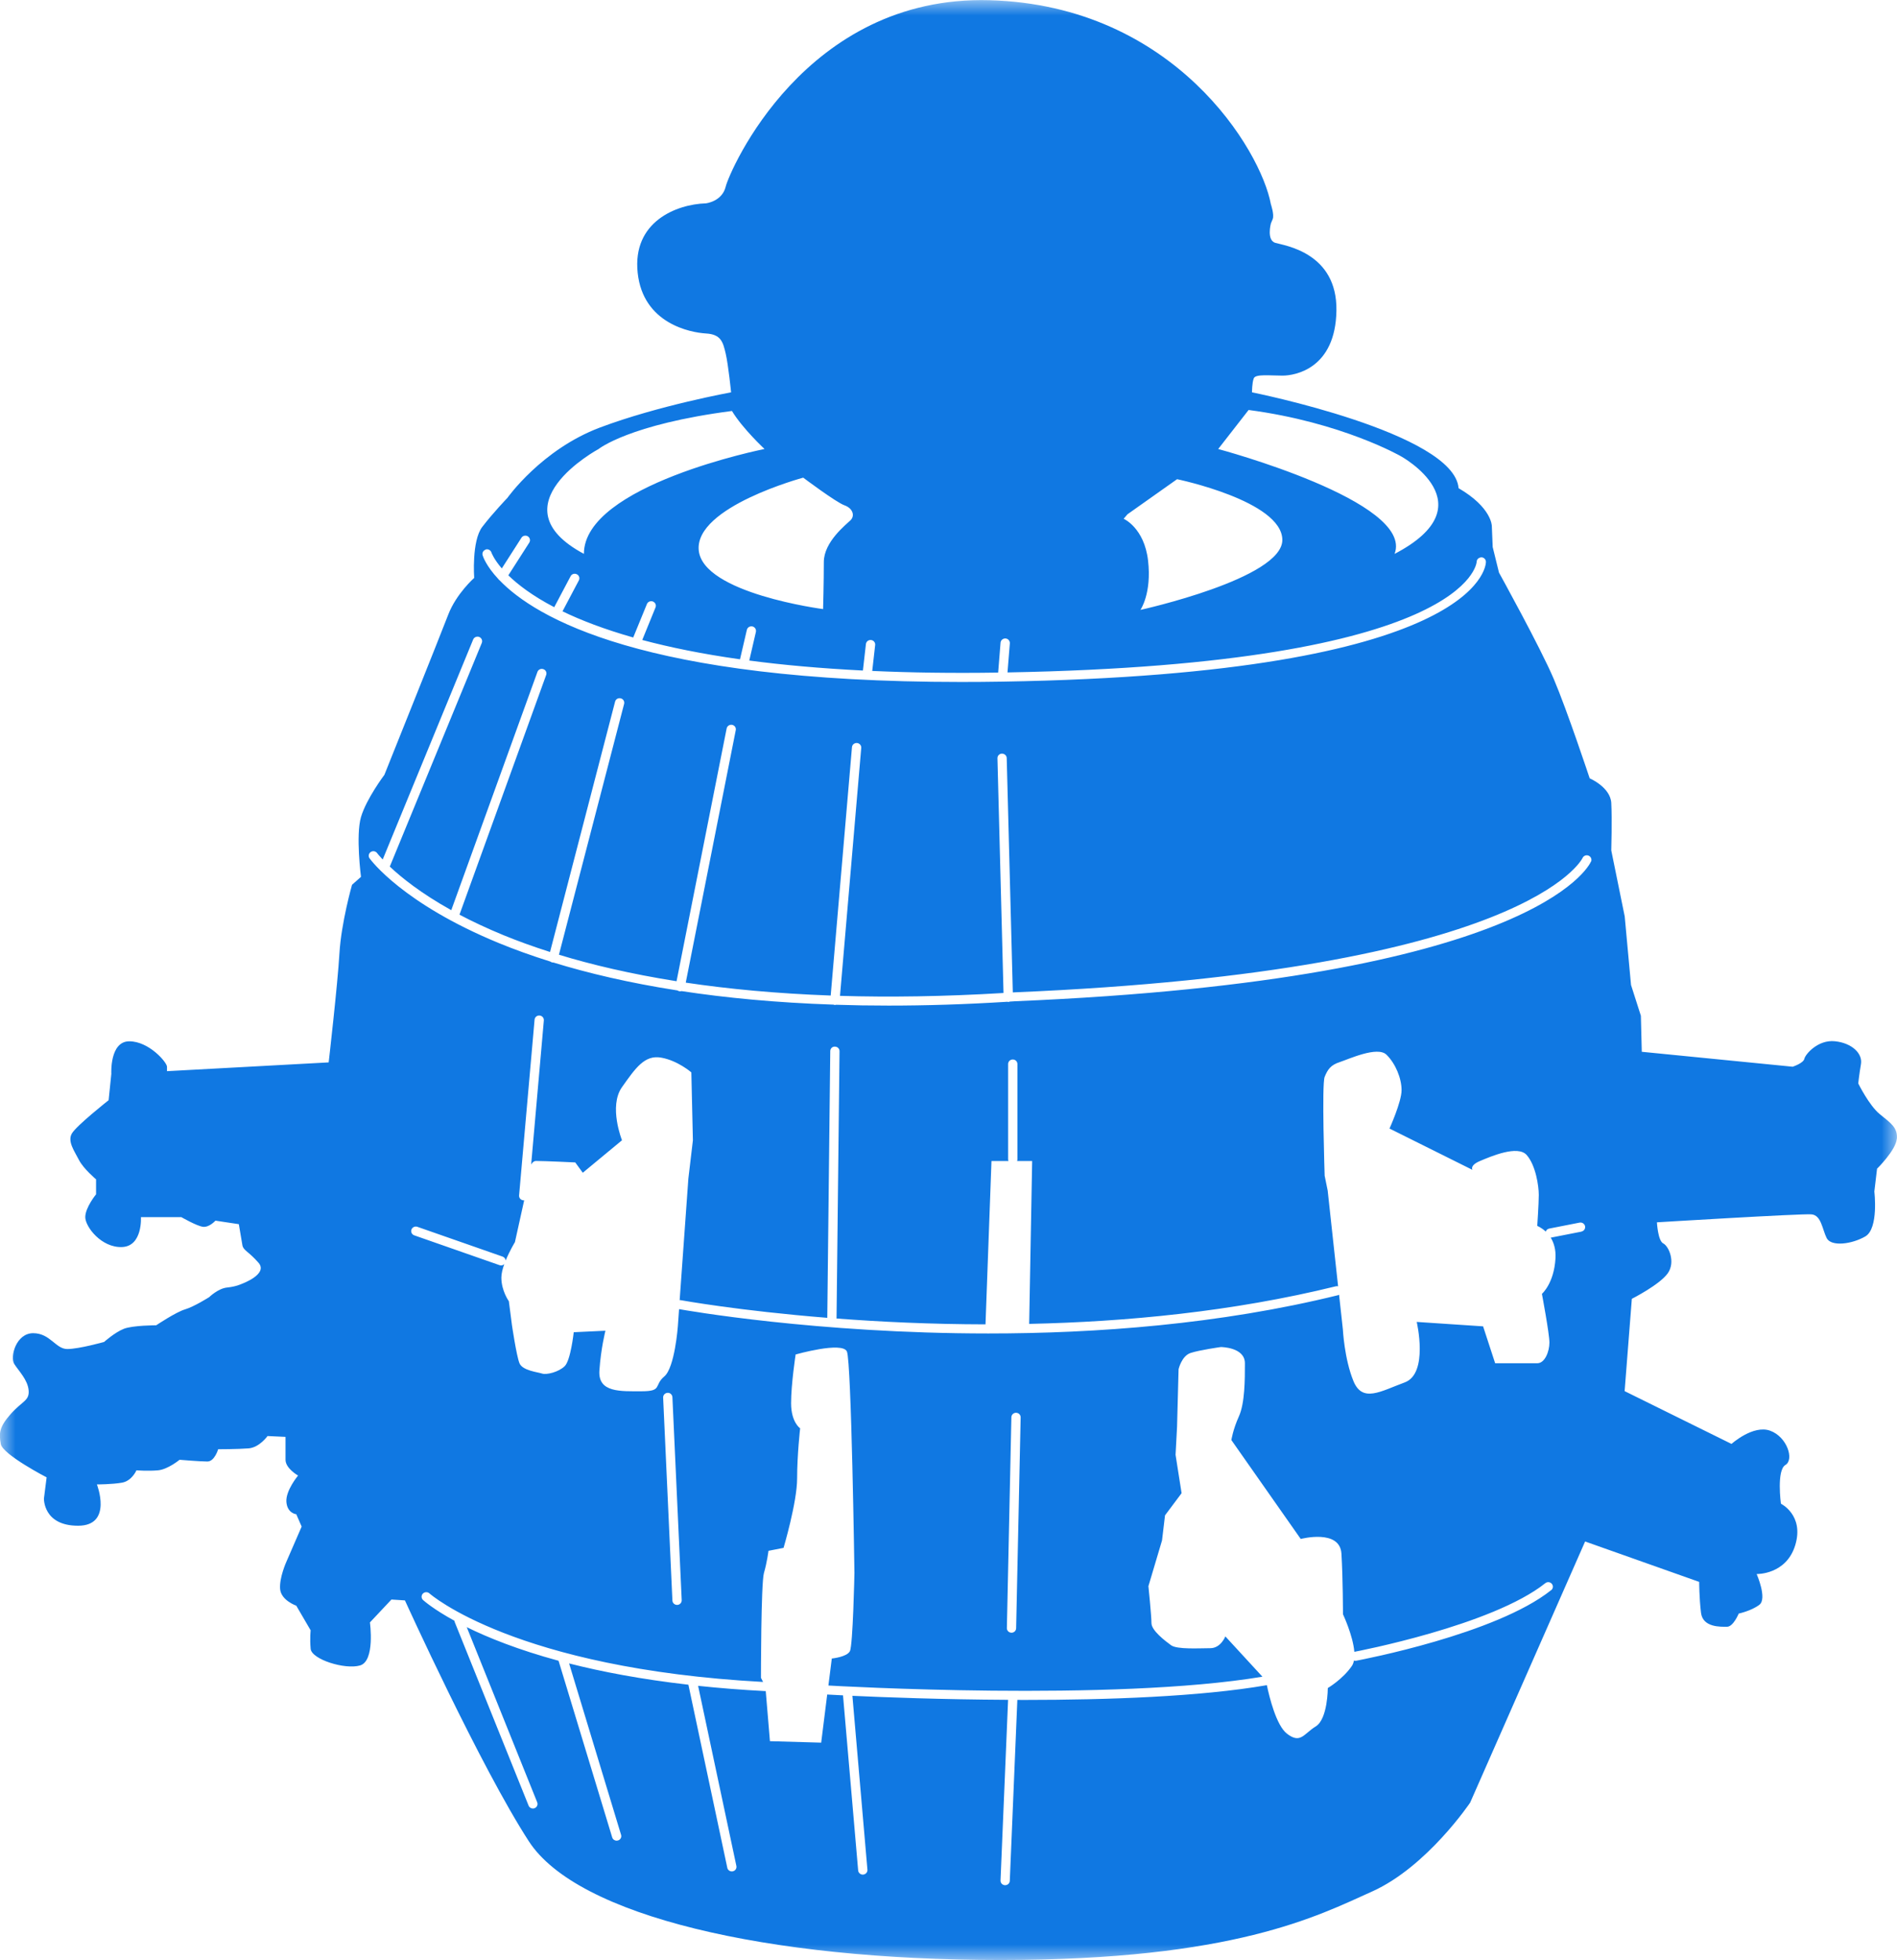 <svg height="63" viewBox="0 0 61 63" width="61" xmlns="http://www.w3.org/2000/svg" xmlns:xlink="http://www.w3.org/1999/xlink"><mask id="a" fill="#fff"><path d="m0 0h61v63h-61z" fill="#fff" fill-rule="evenodd"/></mask><path d="m51.161 27.691c-.069.155-1.861 3.795-18.531 4.493-.052.004-.104.007-.157.01-.016.006-.032.011-.048.012h-.005c-.01 0-.02-.004-.029-.006-1.357.085-2.629.123-3.817.123-.582 0-1.146-.009-1.689-.027-.013.003-.024.007-.038.007-.003 0-.008-.001-.012-.001-.013-.002-.023-.006-.034-.01-1.845-.062-3.466-.219-4.887-.435-.014.004-.027.007-.042.007-.009 0-.019-.001-.029-.003-.021-.004-.04-.012-.058-.025-1.571-.245-2.892-.56-3.991-.898-.001 0-.002.001-.004.001-.012 0-.024-.002-.037-.004-.02-.006-.038-.014-.055-.027-.623-.195-1.174-.396-1.656-.594-3.087-1.27-4.115-2.665-4.158-2.724-.047-.066-.031-.157.036-.203.067-.046.159-.031.207.035.002.003.059.079.179.206l2.909-7.072c.031-.075.118-.111.195-.082.076.031.113.115.083.191l-2.959 7.19c.364.344.995.855 1.977 1.401l2.771-7.659c.028-.076.112-.116.19-.088.079.026.118.11.091.186l-2.788 7.706c.414.218.884.44 1.416.659.44.18.937.362 1.496.54l2.092-8.048c.02-.078.101-.126.182-.105.08.02.128.099.108.178l-2.096 8.063c1.049.32 2.301.617 3.782.852l1.611-8.125c.017-.08.095-.131.176-.116.081.016.134.092.117.171l-1.608 8.115c1.361.203 2.907.351 4.661.415l.684-7.985c.007-.08.079-.139.161-.133.082.007.143.077.137.158l-.683 7.97c1.585.047 3.333.024 5.258-.092l-.195-7.545c-.002-.081.063-.148.145-.149.084.002.151.062.153.143l.196 7.533c.015-.001.031-.002.048-.003 16.487-.691 18.255-4.282 18.272-4.317.032-.074.12-.109.196-.076.075.032.11.118.079.191zm-.305 11.897-.978.192c-.006.001-.01.001-.013.001.097.159.17.376.153.669-.048.808-.436 1.139-.436 1.139s.241 1.28.241 1.565c0 .285-.145.665-.388.665h-1.357l-.388-1.186-2.134-.142s.389 1.661-.387 1.945c-.776.285-1.358.665-1.649-.047-.292-.713-.339-1.661-.339-1.661l-.122-1.112c-.009.005-.017.011-.026.014-3.82.941-7.792 1.232-11.25 1.232-5.549 0-9.773-.752-9.947-.782l-.039.552s-.097 1.329-.437 1.613c-.34.285-.05.475-.727.475-.68 0-1.407.047-1.359-.665.048-.712.194-1.281.194-1.281l-1.019.048s-.097.901-.29 1.091c-.195.19-.582.285-.727.238-.146-.048-.631-.095-.728-.333-.097-.237-.243-1.234-.243-1.234l-.098-.758s-.241-.334-.241-.759c0-.128.039-.282.094-.435-.027.027-.064.043-.103.043-.017 0-.033-.003-.051-.009l-2.74-.958c-.077-.026-.118-.11-.091-.186.028-.076.113-.115.191-.088l2.74.957c.058.021.093.07.099.125.128-.313.297-.589.297-.589l.298-1.347c-.005.001-.01.003-.014.003-.005 0-.008-.001-.013-.001-.083-.006-.143-.077-.137-.158l.498-5.65c.007-.08.08-.14.162-.132.081.007.142.077.136.157l-.408 4.633c.039-.069.091-.115.157-.115.291 0 1.261.047 1.261.047l.242.332 1.261-1.044s-.437-1.091 0-1.708c.437-.616.728-1.044 1.261-.948.533.094.969.474.969.474l.05 2.183-.146 1.234-.28 3.904c.01 0 .018-.002.027-.001.045.008 1.884.342 4.72.569l.096-8.573c.001-.081.064-.149.15-.144.083 0 .149.066.148.147l-.096 8.592c1.401.107 3.028.185 4.79.188l.192-5.251h.546c-.005-.016-.011-.032-.011-.05v-3.067c0-.081.067-.146.15-.146s.149.065.149.146v3.067c0 .018-.004.034-.01.05h.484l-.096 5.236c3.109-.067 6.544-.392 9.864-1.209.024-.006.048-.003.07.001l-.335-3.079-.097-.475s-.098-2.941 0-3.178c.097-.238.193-.381.485-.475.29-.095 1.212-.522 1.503-.237.291.285.485.759.485 1.139 0 .379-.388 1.234-.388 1.234l2.667 1.328s-.097-.142.242-.284c.34-.143 1.213-.523 1.503-.192.292.333.388.997.388 1.281 0 .285-.049.997-.049.997s.134.051.273.183c.016-.047.055-.087.11-.097l.978-.192c.081-.016.16.036.177.115.015.08-.036.157-.118.172zm-18.479 12.744.145-6.779c.002-.08.072-.144.151-.142.083.001.149.068.147.149l-.145 6.778c-.002.08-.068.143-.149.143h-.002c-.084-.002-.149-.069-.147-.149zm-11.053-7.409c-.003-.081.06-.149.143-.153.081-.007.151.06.155.14l.299 6.525c.003.08-.06.149-.142.152h-.007c-.079 0-.145-.06-.15-.139zm28.553 6.191c-1.77 1.412-6.082 2.231-6.264 2.267-.01.001-.019.002-.028.002-.017 0-.032-.003-.048-.008-.012.066-.032.124-.065.172-.29.427-.775.712-.775.712s0 .996-.388 1.234c-.388.237-.485.569-.921.237-.351-.266-.576-1.205-.651-1.565-.001.001-.001.001-.002.002-2.139.37-5.112.474-7.779.474-.081 0-.162 0-.242-.001l-.243 5.817c-.003.079-.069.139-.149.139h-.007c-.082-.003-.146-.071-.142-.152l.243-5.806c-2.124-.011-3.995-.082-5.006-.129l.483 5.587c.008.081-.054.152-.136.159-.005.001-.01.001-.013.001-.077 0-.142-.058-.149-.133l-.487-5.629c-.305-.015-.483-.025-.495-.026-.004 0-.007-.002-.013-.003l-.194 1.549-1.648-.047-.135-1.612c-.003 0-.007.002-.011.002h-.007c-.766-.04-1.484-.098-2.157-.169l1.231 5.79c.017.078-.035.156-.117.172-.01.002-.019.003-.03.003-.068 0-.131-.047-.145-.116l-1.251-5.885c-1.506-.173-2.776-.414-3.836-.684l1.671 5.509c.024.078-.02.158-.1.182-.013.004-.027.006-.042.006-.065 0-.123-.04-.143-.104l-1.725-5.679c-1.301-.353-2.266-.742-2.952-1.08l2.265 5.629c.031.074-.007.159-.083.189-.018.007-.036.011-.056.011-.059 0-.116-.036-.138-.094l-2.379-5.909c-.003-.011-.003-.021-.005-.032-.666-.365-.973-.634-1.009-.666-.06-.055-.063-.148-.007-.206.056-.059.15-.062.211-.008.026.025 2.753 2.413 10.729 2.847l-.068-.134s0-3.037.096-3.369c.098-.332.146-.712.146-.712l.485-.095s.436-1.471.436-2.231c0-.758.097-1.612.097-1.612s-.291-.191-.291-.807c0-.617.146-1.566.146-1.566s1.503-.427 1.649-.095c.145.332.242 7.117.242 7.117s-.048 2.325-.146 2.515c-.096.189-.582.236-.582.236l-.109.868c.226.013 9.145.523 13.956-.284l-1.192-1.295s-.146.379-.485.379c-.339 0-1.067.047-1.261-.095-.194-.142-.63-.474-.63-.711 0-.238-.098-1.187-.098-1.187l.438-1.471.096-.806.533-.712-.194-1.234.048-.901.049-1.85s.097-.428.388-.523c.291-.095.97-.19.97-.19s.775 0 .775.522c0 .522 0 1.281-.194 1.709-.193.426-.241.759-.241.759l2.23 3.179s1.261-.332 1.309.474c.049.807.049 1.945.049 1.945s.323.684.366 1.211c.004-.002.006-.003.009-.004.044-.008 4.421-.84 6.132-2.205.063-.051.158-.042.209.021.053.063.043.155-.02.204zm-34.258-33.452c.078-.023.16.022.184.099.004.012.075.209.333.51l.631-.985c.043-.069.136-.089.206-.046.069.043.09.133.047.201l-.674 1.052c.305.296.77.656 1.476 1.024l.527-.996c.037-.072.128-.1.2-.062.075.036.102.124.065.196l-.526.995c.595.288 1.34.575 2.274.841l.44-1.074c.03-.075.117-.112.194-.082.077.031.114.115.083.19l-.426 1.046c.881.235 1.919.449 3.143.621l.22-.945c.018-.079.097-.128.179-.111.08.018.13.096.112.176l-.213.92c1.075.142 2.287.252 3.654.321l.097-.852c.009-.08.083-.138.166-.129.081.009.14.081.131.161l-.094.833c1.225.055 2.57.076 4.049.053l.077-.962c.007-.08.078-.139.161-.135.082.007.144.077.138.158l-.076.934c14.85-.271 15.085-3.523 15.087-3.556.001-.081.068-.137.151-.144.083.002.148.069.147.15-.003.146-.244 3.591-15.545 3.846-.454.008-.897.011-1.327.011-10.237 0-13.703-2.079-14.846-3.269-.018-.012-.031-.027-.042-.043-.389-.417-.49-.718-.503-.762-.022-.079.023-.159.103-.181zm3.631-3.23s.979-.792 4.287-1.222c.338.562 1.047 1.222 1.047 1.222s-5.808 1.157-5.808 3.371c-2.903-1.553.474-3.371.474-3.371zm6.579.922s1.055.792 1.325.888c.27.096.343.335.196.48-.147.144-.859.696-.859 1.344 0 .649-.024 1.512-.024 1.512s-3.876-.504-3.999-1.896c-.122-1.393 3.362-2.329 3.362-2.329zm10.426 1.177 1.595-1.128s3.361.696 3.385 1.943c.024 1.249-4.563 2.258-4.563 2.258s.368-.528.245-1.585c-.122-1.056-.785-1.344-.785-1.344zm3.895-3.353c3.005.397 4.897 1.487 4.897 1.487s2.836 1.554-.203 3.139c.642-1.685-5.672-3.371-5.672-3.371zm20.846 23.428c.028-.368-.202-.509-.549-.792-.346-.282-.693-.989-.693-.989s.029-.283.087-.622c.058-.338-.289-.678-.838-.734-.548-.057-.953.423-.982.564-.029.142-.376.255-.376.255l-4.852-.48-.029-1.158-.317-.99-.203-2.204-.432-2.121s.028-1.017 0-1.526c-.03-.508-.694-.79-.694-.79s-.722-2.177-1.155-3.194c-.432-1.017-1.762-3.42-1.762-3.42l-.202-.821-.028-.677s0-.594-1.069-1.215c-.143-1.781-6.643-3.081-6.643-3.081s0-.311.058-.452c.058-.142.519-.085.924-.085s1.705-.226 1.733-2.091c.03-1.866-1.675-2.092-1.964-2.176-.288-.086-.144-.622-.144-.622l.058-.141c.058-.142-.058-.48-.058-.48-.317-1.724-3.09-6.387-9.04-6.557-5.95-.17-8.375 5.512-8.49 5.991-.116.481-.636.538-.636.538-.954.03-2.369.592-2.195 2.232.173 1.639 1.704 1.922 2.195 1.951.491.028.549.282.636.649.085.368.173 1.243.173 1.243s-2.34.425-4.218 1.132c-1.877.706-2.974 2.26-2.974 2.26s-.462.48-.809.933c-.347.452-.26 1.64-.26 1.64s-.578.509-.837 1.187c-.26.679-2.051 5.144-2.051 5.144s-.577.763-.752 1.356c-.173.594 0 1.922 0 1.922l-.288.255s-.347 1.215-.405 2.204c-.057.989-.346 3.505-.346 3.505l-5.199.282v-.142c0-.14-.577-.818-1.213-.818-.635 0-.577 1.045-.577 1.045l-.087.848s-1.04.82-1.184 1.074c-.145.255.087.566.231.849.145.282.549.621.549.621v.481s-.347.423-.347.734c0 .31.52.989 1.184.961.664-.027.606-.961.606-.961h1.3s.491.283.692.31c.202.028.404-.197.404-.197l.752.113s.086.509.115.678c.03.17.202.198.52.565.317.368-.549.679-.549.679s-.173.085-.461.114c-.29.027-.579.31-.579.31s-.49.31-.779.394c-.289.085-.924.51-.924.51s-.751 0-1.04.113c-.289.113-.636.423-.636.423s-.809.227-1.184.227c-.375 0-.548-.509-1.097-.509-.549 0-.752.763-.608.989.145.226.434.51.463.848.029.339-.203.339-.578.763-.376.425-.376.622-.318.961.058.34 1.474 1.073 1.474 1.073l-.086.679s-.03.876 1.097.876c1.126 0 .606-1.328.606-1.328s.49 0 .809-.057c.318-.056.462-.396.462-.396s.376.029.693 0c.318-.028.694-.339.694-.339s.664.056.894.056c.232 0 .347-.395.347-.395s.636 0 .982-.028c.347-.03.606-.396.606-.396l.578.027v.735c0 .282.404.508.404.508s-.404.481-.376.849c.03.368.318.395.318.395l.173.396-.491 1.13s-.231.509-.202.875c.029.368.52.538.52.538l.462.792s-.03.254 0 .593c.028.338 1.097.678 1.588.536.491-.14.318-1.383.318-1.383l.692-.736.434.028s2.426 5.341 3.985 7.744c1.56 2.402 7.655 3.815 15.163 3.815 7.509 0 10.196-1.414 11.956-2.204 1.762-.792 3.149-2.855 3.149-2.855l3.697-8.394 3.668 1.299s0 .509.058.99c.057.481.635.452.837.452.203 0 .376-.424.376-.424s.405-.085.664-.282c.26-.198-.087-.989-.087-.989s.953.028 1.242-.932c.289-.962-.462-1.328-.462-1.328s-.145-1.075.144-1.245c.289-.169.058-.904-.491-1.102-.549-.198-1.242.425-1.242.425l-3.437-1.697.232-2.967s.894-.452 1.155-.82c.259-.368.028-.875-.145-.961-.173-.085-.203-.678-.203-.678s4.652-.284 4.969-.256c.318.028.347.481.49.764.145.281.81.197 1.244-.056.432-.256.288-1.441.288-1.441l.087-.734s.606-.595.635-.962z" fill="#1078e2" fill-rule="evenodd" mask="url(#a)"/></svg>